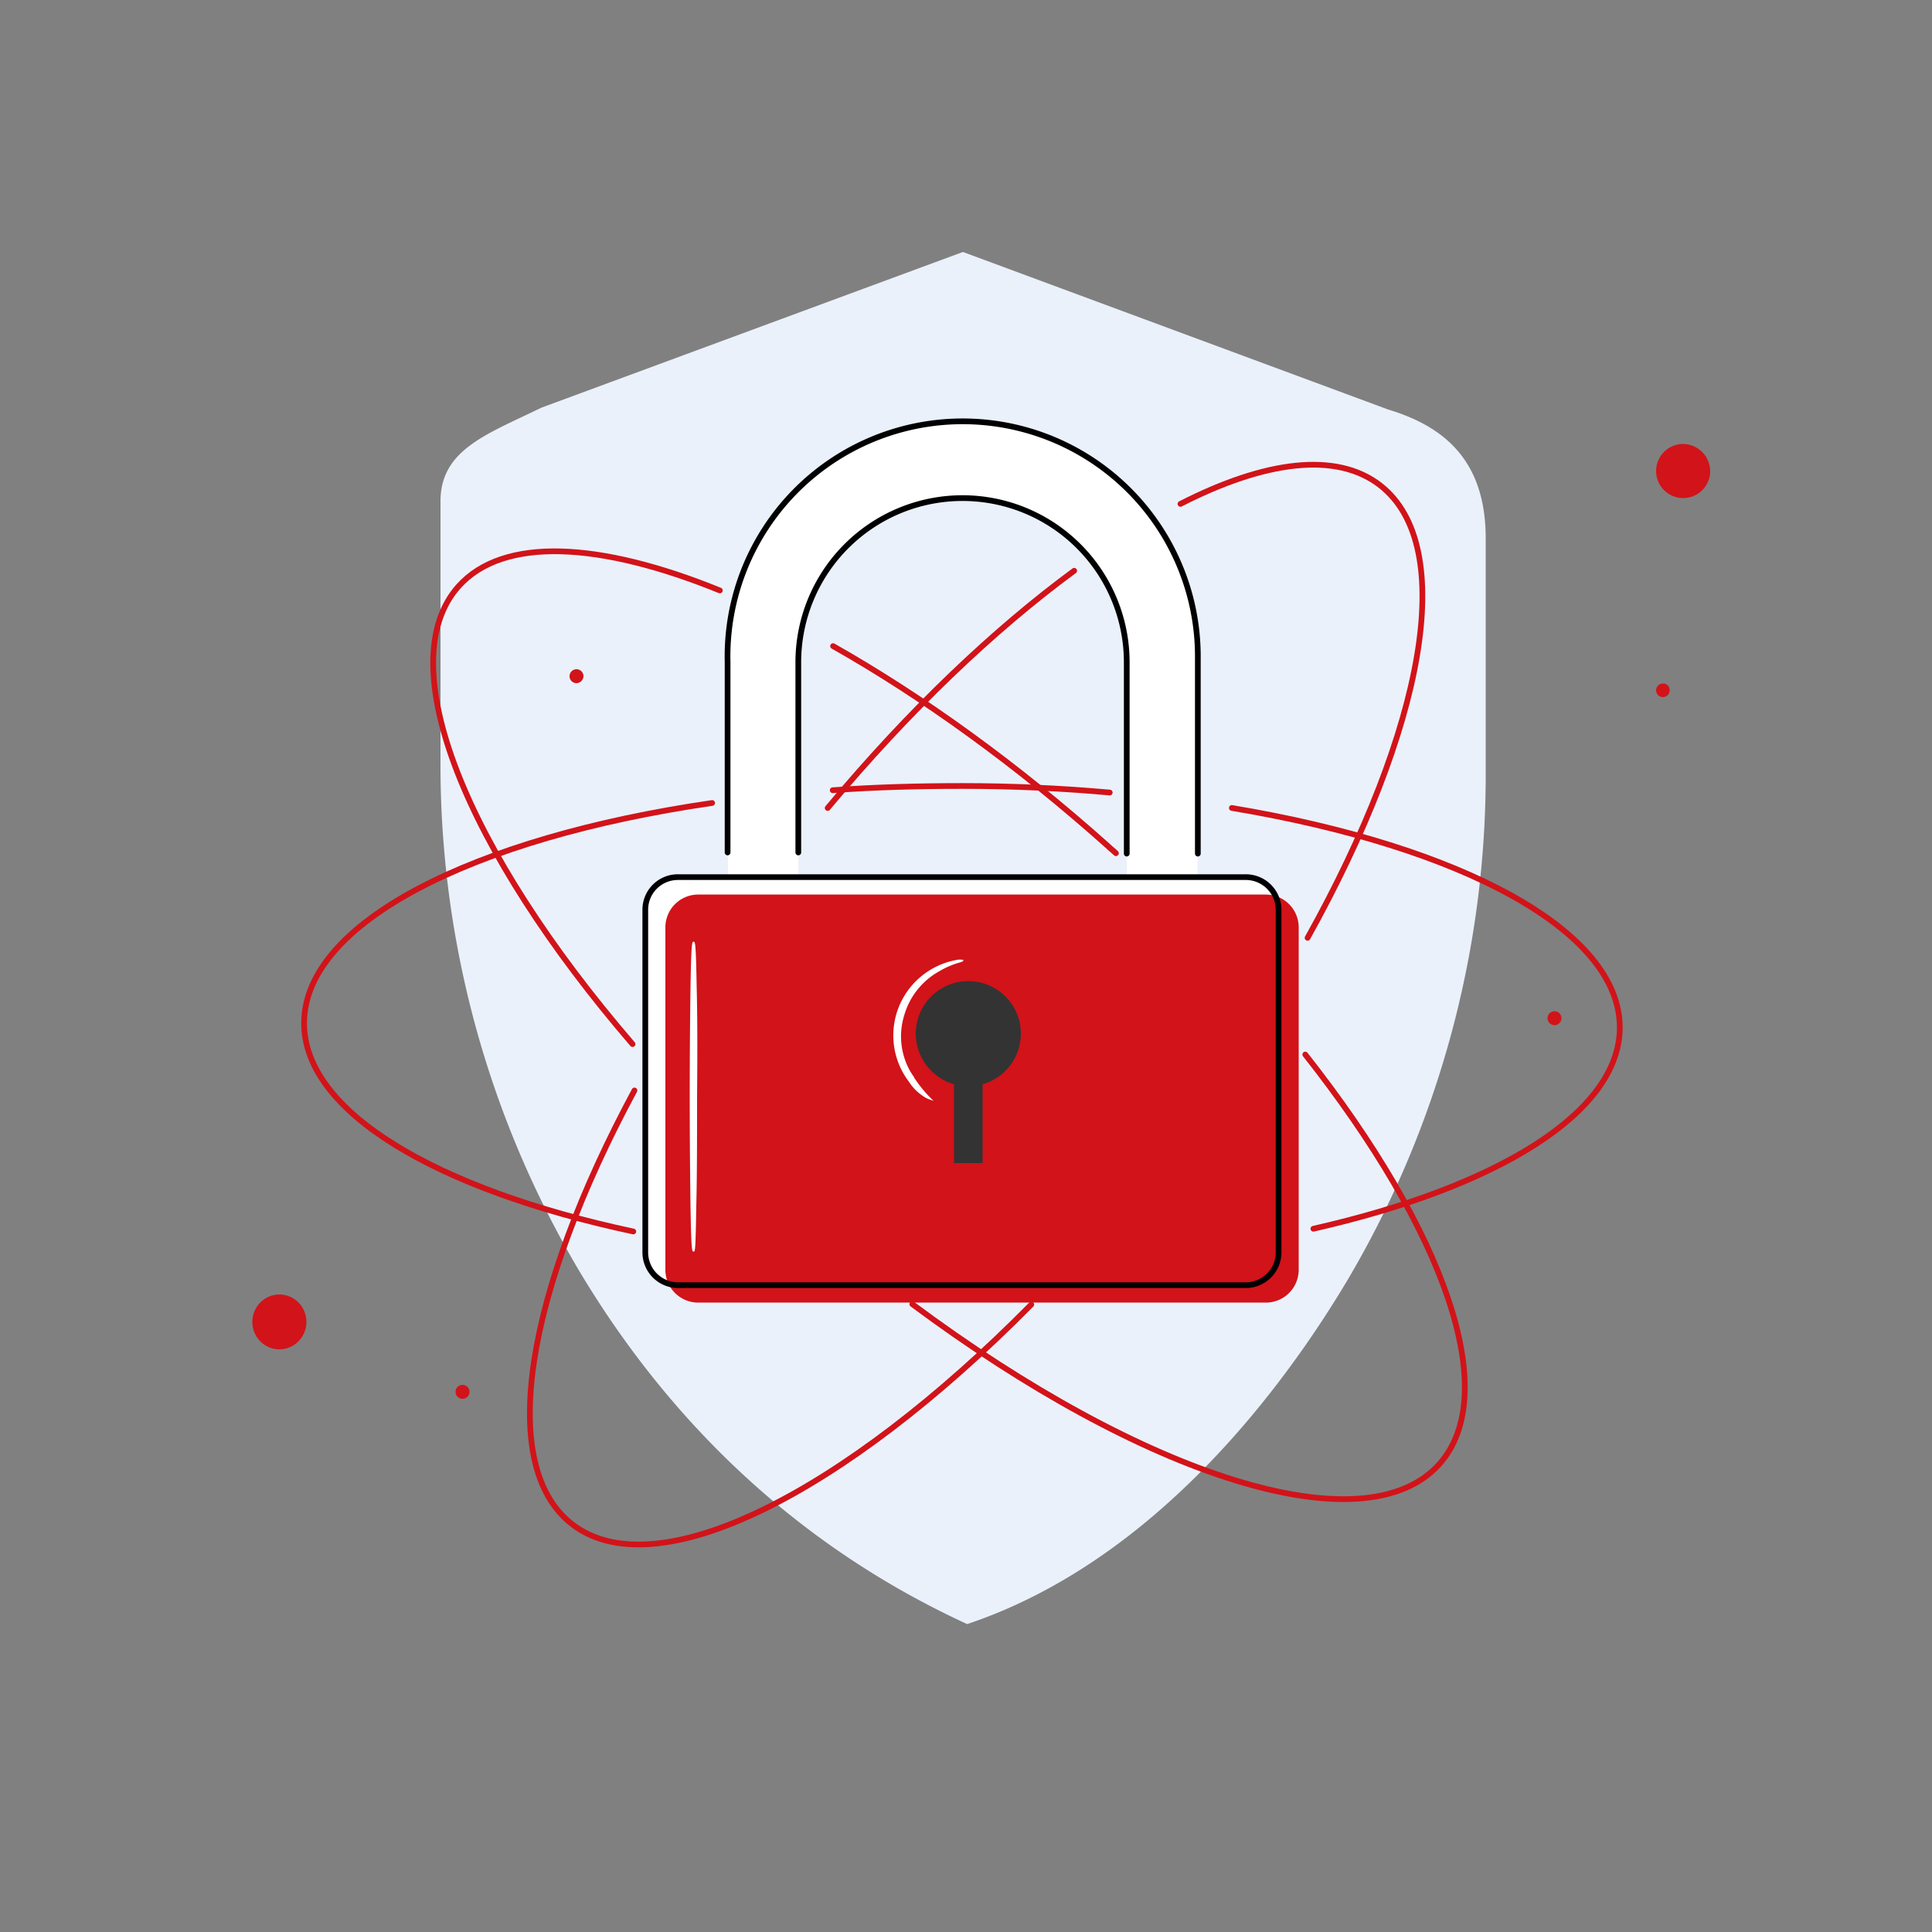 <svg xmlns="http://www.w3.org/2000/svg" viewBox="0 0 500 500"><rect x="0" y="0" width="500" height="500" fill="#808080" stroke="none"/><path d="M359.3 106 249.2 65.21l-109.1 40.3c-13.9 6.8-26.1 10.8-26.1 24.2v66.7a257 257 0 0 0 35.9 132.5c20.3 34 51.9 69.1 100.4 91.4 44.6-14.9 77.9-54.7 98.3-88.8A257.3 257.3 0 0 0 384.5 199v-59.9c-.1-19.19-9.9-28.49-25.2-33.1Z" fill="#eaf1fb"/><path d="M175.7 227.51h146.9a8.49 8.49 0 0 1 8.5 8.5v88.6a8.49 8.49 0 0 1-8.5 8.5H175.7a8.49 8.49 0 0 1-8.5-8.5V236a8.43 8.43 0 0 1 8.5-8.49Z" fill="#fff"/><ellipse fill="#d21319" cx="72.3" cy="342.11" rx="7" ry="7.1"/><path d="M442.6 122a7 7 0 1 1-7-7.1 7.11 7.11 0 0 1 7 7.1ZM121.5 360.21a1.8 1.8 0 1 1-3.6 0 1.79 1.79 0 0 1 1.8-1.8 1.79 1.79 0 0 1 1.8 1.8ZM151 175a1.86 1.86 0 0 1-1.8 1.8 1.79 1.79 0 0 1-1.8-1.8 1.8 1.8 0 0 1 3.6 0Zm253.1 88.51a1.8 1.8 0 1 1-1.8-1.8 1.79 1.79 0 0 1 1.8 1.8Zm28-84.9a1.75 1.75 0 1 1-1.8-1.7 1.65 1.65 0 0 1 1.8 1.7Z" fill="#d21319"/><path d="M309.9 227h-18.3v-55.6a42.5 42.5 0 1 0-85 0V227h-18.2v-55.6a60.86 60.86 0 1 1 121.7-1.9v1.9Z" fill="#fff"/><path d="M180.7 231.51h146.9a8.49 8.49 0 0 1 8.5 8.5v88.6a8.49 8.49 0 0 1-8.5 8.5H180.7a8.49 8.49 0 0 1-8.5-8.5V240a8.49 8.49 0 0 1 8.5-8.49Z" fill="#d21319"/><path d="M264.2 267.51a13.6 13.6 0 1 0-27.2 0 13.71 13.71 0 0 0 9.9 13.1V301h7.4v-20.4a13.62 13.62 0 0 0 9.9-13.09Z" fill="#333"/><path d="M180.3 255.61c-.2-11.9-.4-11.9-.8-11.9s-.6 0-.8 11.9c-.1 7.1-.2 17.1-.2 28.2 0 10.6.1 20.6.2 28.2.2 11.9.4 11.9.8 11.9s.5 0 .7-11.9c.2-7.9.2-17.9.2-28.2.1-11 .1-21-.1-28.2Zm68.9-7.2a4.64 4.64 0 0 0-2 .1 19.66 19.66 0 0 0-8.2 3.7 19.79 19.79 0 0 0-3.8 27.7 12.66 12.66 0 0 0 3.6 3.7 6.4 6.4 0 0 0 1.7.9l1.1.4-.8-.8a31.76 31.76 0 0 1-4.2-5.2 3.51 3.51 0 0 0-.5-.8c-.2-.3-.3-.5-.5-.8a18.35 18.35 0 0 1-1.6-14.5 19 19 0 0 1 9-11.4 21.72 21.72 0 0 1 5.3-2.3c.7-.2 1-.3 1-.6v-.2Z" fill="#fff"/><g fill="none" stroke-linecap="round" stroke-width="1.48"><path d="M188.3 220.61v-49.2a60.86 60.86 0 1 1 121.7-1.9v51.4" stroke="#000" stroke-linejoin="round"/><path d="M291.6 220.91v-49.5a42.5 42.5 0 1 0-85 0v49.2" stroke="#000" stroke-linejoin="round"/><path d="M337.8 272.91c35.9 45.5 51.1 87.6 34.7 106-19.4 21.7-76.6 3.1-136.4-41.4m-72.4-67.3c-43.2-50.2-62.9-98.5-45-118.5 11.6-12.9 36.6-11.5 67.6 1.1" stroke="#d21319" stroke-miterlimit="10"/><path d="M164.2 282.21c-28 52-35.8 96.9-16.2 112.2 21.7 16.9 70.5-7.8 118.9-56.8m11.1-189.9c-20.7 15.2-42.8 36.2-63.8 61.4m124.2 33.6c30.1-54 39.1-101.3 18.8-117.1-11.3-8.8-29.8-6.4-51.7 4.8" stroke="#d21319" stroke-miterlimit="10"/><path d="M184.3 207.81c-61.9 9-105.5 31-105.6 56.9-.1 23 34.2 43.1 85.2 54m176-.71c47.6-10.8 79.2-30 79.3-52 .1-25.2-41.1-47-100.4-56.9" stroke="#d21319" stroke-miterlimit="10"/><path d="M175.5 227h146.9a8.49 8.49 0 0 1 8.5 8.5v88.6a8.49 8.49 0 0 1-8.5 8.5H175.5a8.49 8.49 0 0 1-8.5-8.5v-88.6a8.43 8.43 0 0 1 8.5-8.5Z" stroke="#000" stroke-miterlimit="10"/><path d="M215.6 167.21c22.8 12.9 47.4 30.5 71.3 51.9.6.6 1.3 1.1 1.9 1.7" stroke="#d21319" stroke-miterlimit="10"/><path d="M287.2 205.11c-12.2-1.1-25-1.7-38.1-1.7-11.5 0-22.7.3-33.6 1.1" stroke="#d21319" stroke-miterlimit="10"/></g></svg>